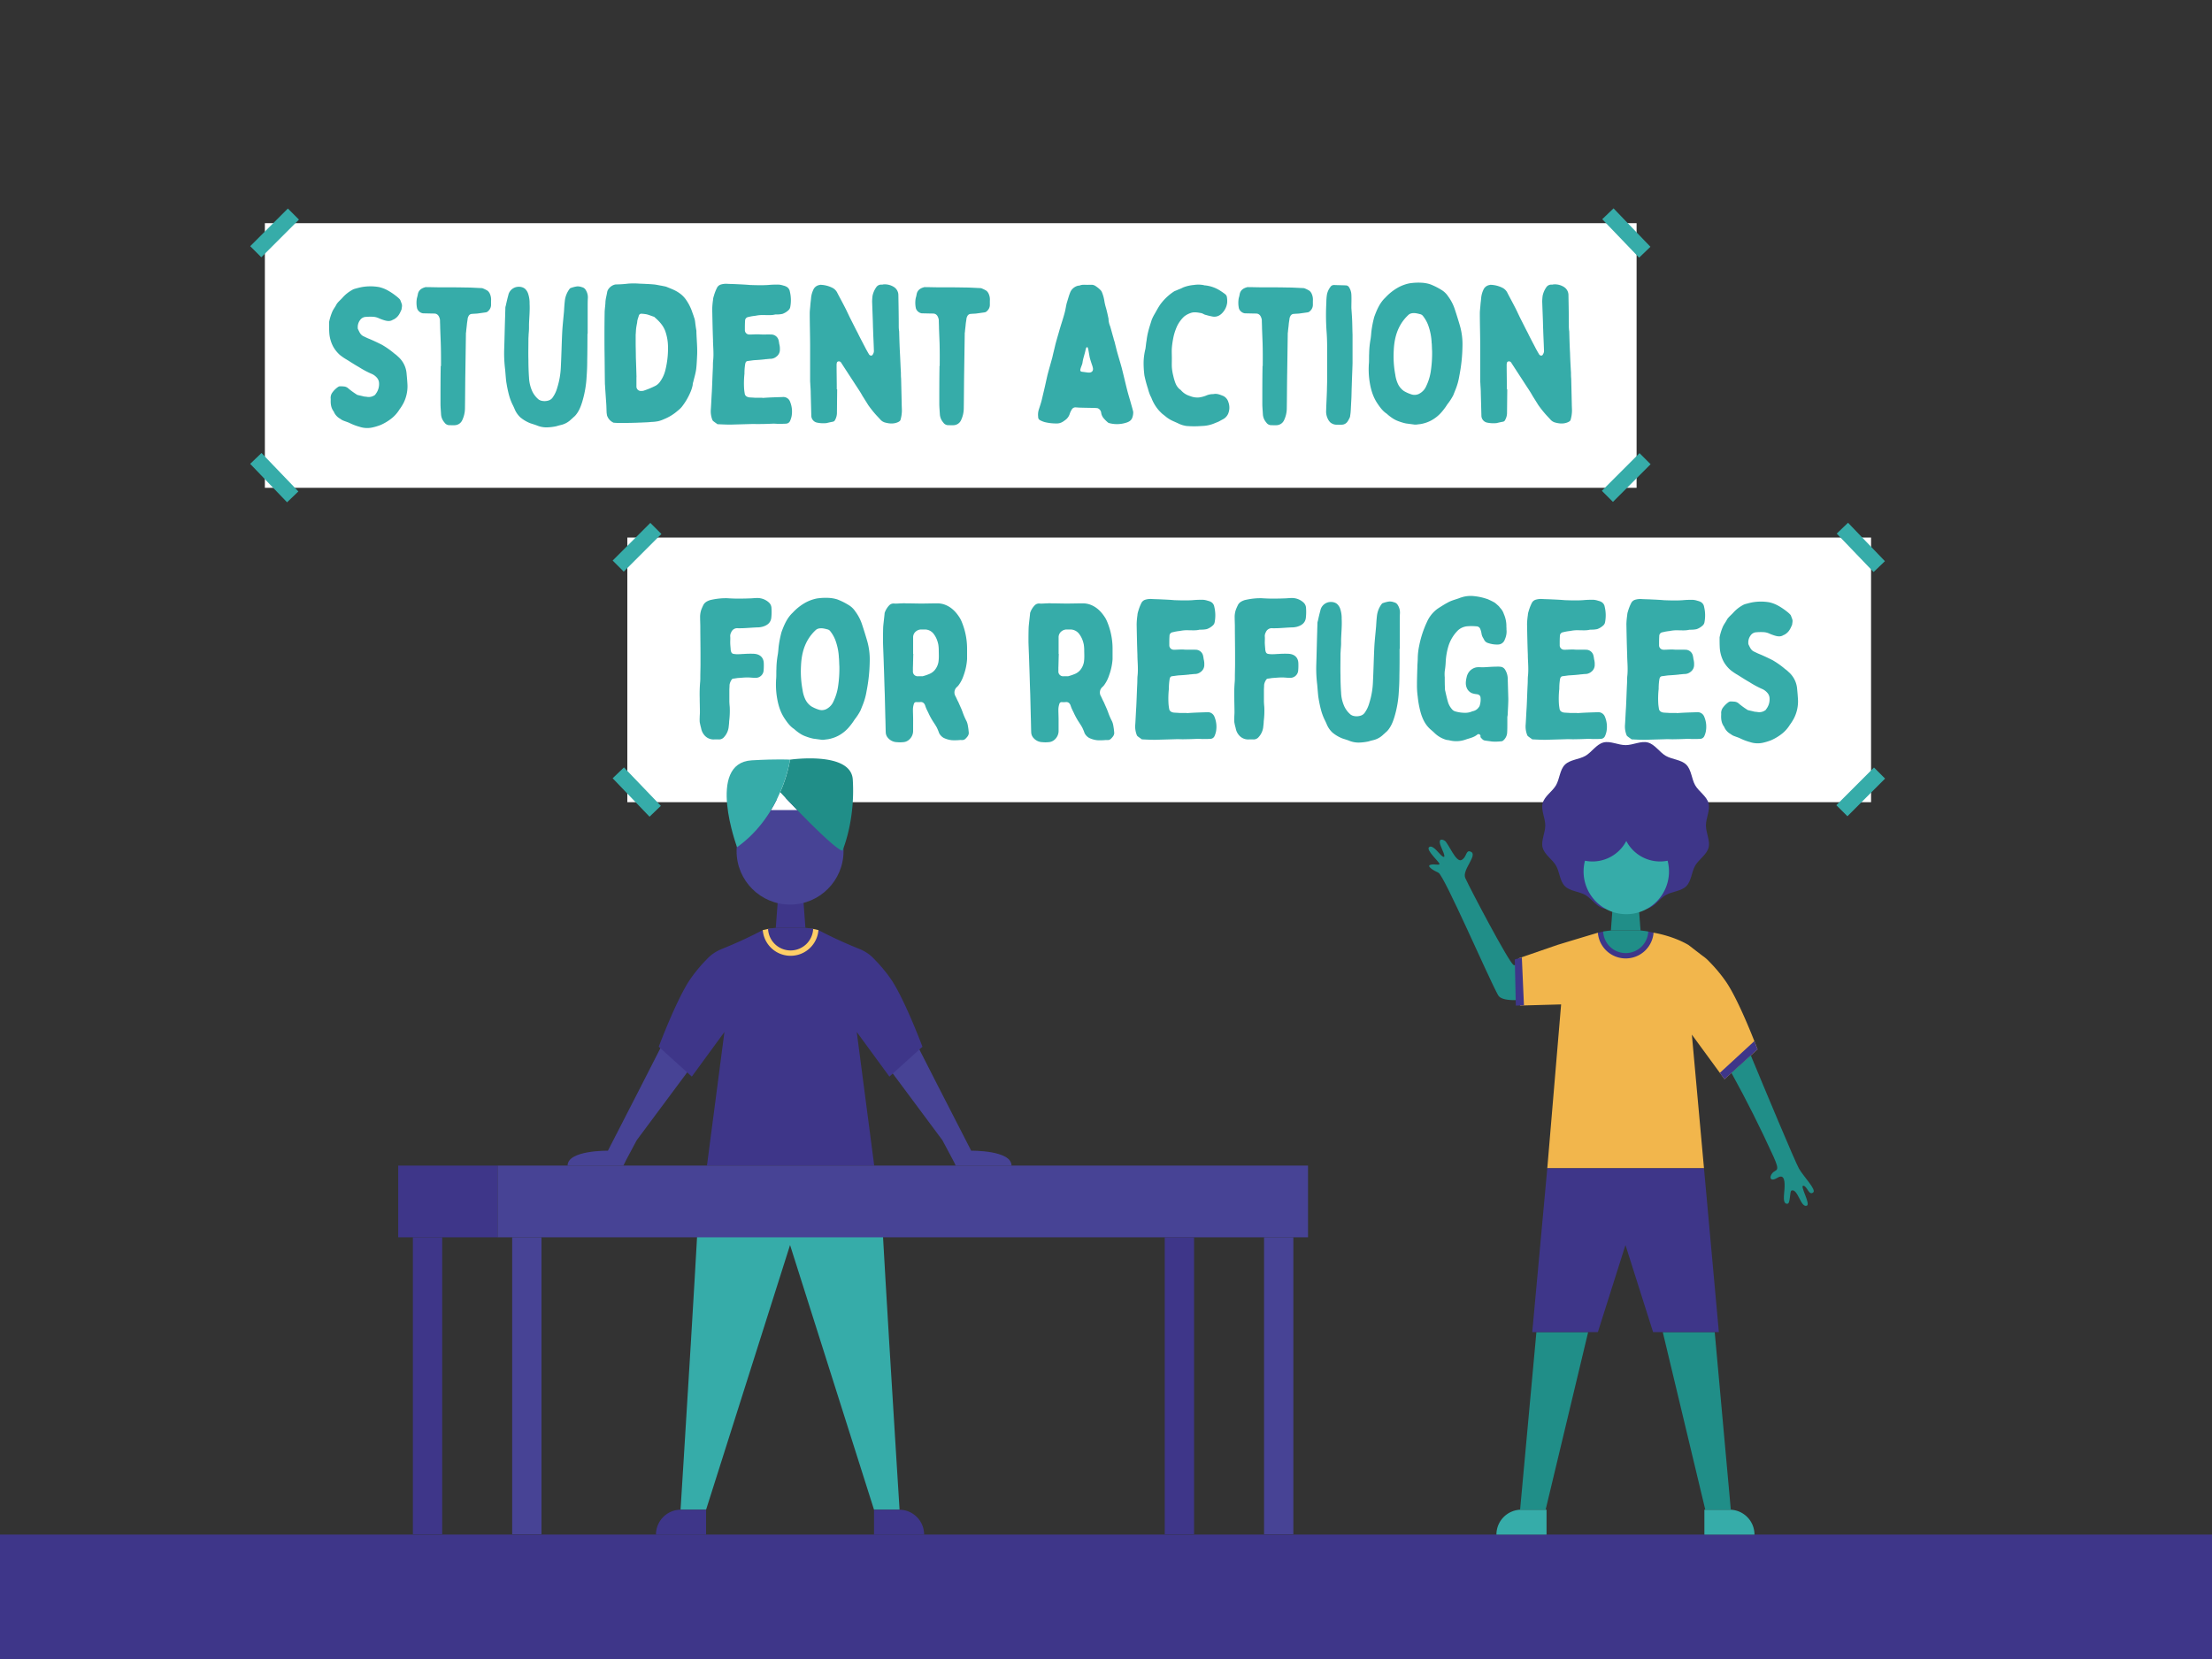 <svg xmlns="http://www.w3.org/2000/svg" viewBox="0 0 1600 1200"><rect x="0" y="0" width="1600" height="1200" fill="#333333" stroke="none"/><defs><style>.cls-1{fill:#3e3689;}.cls-2{fill:#fff;}.cls-3{fill:#36aca9;}.cls-4{fill:#474395;}.cls-5{fill:#fece67;}.cls-6{fill:#208e88;}.cls-7{fill:#f2b64c;}</style></defs><g id="Anime"><rect class="cls-1" y="1110" width="1600" height="90"/></g><g id="Blacksmithing"><rect class="cls-2" x="191.59" y="161.43" width="992.2" height="191.41"/><rect class="cls-3" x="179.34" y="162.81" width="38.53" height="11.34" transform="translate(-60.96 189.76) rotate(-45)"/><rect class="cls-3" x="1157.07" y="339.81" width="38.53" height="11.34" transform="translate(100.21 932.91) rotate(-45)"/><rect class="cls-3" x="1170.67" y="149.21" width="11.34" height="38.53" transform="translate(210.97 861.47) rotate(-43.82)"/><rect class="cls-3" x="192.73" y="326.21" width="11.34" height="38.53" transform="translate(-183.96 233.6) rotate(-43.82)"/><rect class="cls-2" x="453.77" y="388.83" width="899.62" height="191.41"/><rect class="cls-3" x="441.52" y="390.21" width="38.53" height="11.34" transform="translate(-144.97 441.74) rotate(-45)"/><rect class="cls-3" x="1326.68" y="567.21" width="38.53" height="11.34" transform="translate(-10.91 1119.43) rotate(-45)"/><rect class="cls-3" x="1340.28" y="376.61" width="11.34" height="38.53" transform="translate(100.75 1042.24) rotate(-43.82)"/><rect class="cls-3" x="454.92" y="553.61" width="11.34" height="38.53" transform="translate(-268.4 478.49) rotate(-43.82)"/><path class="cls-3" d="M239.2,288.46a6.45,6.45,0,0,1,1.41-4.8,16.71,16.71,0,0,1,4-3.82,6.92,6.92,0,0,1,1-.43,26.35,26.35,0,0,1,3.25.14,5.23,5.23,0,0,1,3.11,1.42,55.8,55.8,0,0,0,5.8,4.24,3.56,3.56,0,0,0,.71.43c1.56.42,3.11.7,4.67,1.13.7.14,1.55.14,2.26.28a7.55,7.55,0,0,0,5.66-1.27c.28-.14.42-.43.71-.85a11.65,11.65,0,0,0,2.4-7.78,6.29,6.29,0,0,0-1.7-4.1A10.31,10.31,0,0,0,269,270.5a65.54,65.54,0,0,1-9.34-4.95c-3-1.69-5.8-3.53-8.77-5.37a38.51,38.51,0,0,1-5-3.4A23.41,23.41,0,0,1,241,250.7a24.87,24.87,0,0,1-2.82-10c-.15-2.4-.15-4.81-.15-7.21V233a38.64,38.64,0,0,1,2.55-8.06c.85-1.7,2-3.11,2.83-4.81,1.13-1.84,3-3.25,4.52-5a25.88,25.88,0,0,1,6.51-5.23,8.88,8.88,0,0,1,2.69-1.13c1.55-.43,3.11-.85,4.66-1.13a35.84,35.84,0,0,1,12.31,0,24.16,24.16,0,0,1,6.08,2.26,46.36,46.36,0,0,1,6.37,4.24,19.76,19.76,0,0,1,2.54,2.26c.14.15.28.43.43.57.14.42.28.71.42,1.13,1,2.55,1,2.55.57,5.24a2.33,2.33,0,0,1-.43,1.27,17.78,17.78,0,0,1-1.41,2.83,9.93,9.93,0,0,1-4,3.67c-.14,0-.29.14-.43.14-2.12,1.42-4.38,1-6.64.29a32.72,32.72,0,0,1-3.4-1.28,11.92,11.92,0,0,0-4.38-1.13,39.65,39.65,0,0,0-5.8.14,5.36,5.36,0,0,0-3.68,2.41,8.44,8.44,0,0,0-1.56,5.52,1.67,1.67,0,0,0,.15.84c1,2,1.69,4,3.82,5.1,1.27.56,2.54,1.27,4,1.83,3.11,1.28,6.36,2.83,9.47,4.39a60,60,0,0,1,9.19,6.5,17.16,17.16,0,0,1,2.41,2,18.22,18.22,0,0,1,6.22,11.74c.28,3,.57,6.09.71,9.2A27.19,27.19,0,0,1,292,291.29a33.66,33.66,0,0,1-3,4.81,25.11,25.11,0,0,1-5.37,6.22,36,36,0,0,1-8.35,5.1,41.54,41.54,0,0,1-5.52,1.69,17.5,17.5,0,0,1-9.75-.42,38.6,38.6,0,0,1-6.79-2.55c-1.7-.85-3.4-1.27-5.09-2a5.79,5.79,0,0,1-1.28-.7c-.28-.14-.56-.43-.85-.57a10.73,10.73,0,0,1-4.38-4.67c0-.14-.14-.28-.14-.42-2-2.55-2.41-5.52-2.26-8.63Z"/><path class="cls-3" d="M318.82,248.3c-.14-3.68-.28-7.36-.42-10.89,0-2-.14-4-.14-5.94a7.43,7.43,0,0,0-1.13-3.11,3.59,3.59,0,0,0-2.83-1.56c-2.69,0-5.38-.14-8.21-.14a5.4,5.4,0,0,1-4.38-3.54,18.85,18.85,0,0,1-.14-7.49,24.61,24.61,0,0,0,.71-3c.56-2.69,2.54-4.11,5.09-4.81a2.1,2.1,0,0,1,1-.14c3.11,0,6.36.14,9.61.14,6.37,0,12.73,0,19.1.14,3.68,0,7.35.28,11,.42a3.7,3.7,0,0,1,1.7.43,19.84,19.84,0,0,1,3,1.55,6.41,6.41,0,0,1,1.41,1.84,10.17,10.17,0,0,1,1,5.38v2.54a6,6,0,0,1-2,4.81,3,3,0,0,1-1.7,1l-6.08.85c-1.27.14-2.68.14-4,.28a2.79,2.79,0,0,0-2.54,1.7,4.84,4.84,0,0,0-.57,1.55c-.14,1.42-.42,2.69-.56,4.11-.15,1.84-.43,3.67-.57,5.37a1.82,1.82,0,0,1-.14.85c-.14,9.62-.28,19.38-.43,29.13-.14,8.49-.14,17.12-.28,25.6a20.34,20.34,0,0,1-2,8.63,6.15,6.15,0,0,1-5.09,3.54c-1.42.14-2.83,0-4.38,0a4.32,4.32,0,0,1-3.4-2,9.82,9.82,0,0,1-2.4-5.52c-.15-2.69-.43-5.37-.43-8.2,0-8.49,0-17.12.14-25.74v-1.28H319C319,259.33,319,253.81,318.82,248.3Z"/><path class="cls-3" d="M424.76,260.46c0,4-.14,7.78-.43,11.74a76.68,76.68,0,0,1-3,17.82c-1.13,3.82-2.54,7.64-5.37,10.75-.57.56-1.27,1.13-1.84,1.7-.42.42-.85.7-1.13,1a15.43,15.43,0,0,1-6.79,3.82c-1.13.28-2.41.56-3.68,1a37.42,37.42,0,0,1-6.93.84A17.8,17.8,0,0,1,389,308c-1.69-.7-3.67-1.27-5.37-1.84a26,26,0,0,1-7.21-4.24,17.06,17.06,0,0,1-3.82-5.23c-.57-1.28-1.13-2.69-1.84-4a39.72,39.72,0,0,1-2.55-6.79,85.68,85.68,0,0,1-1.83-8.63c-.29-1.55-.43-3.25-.57-4.81l-.42-5.09a95.36,95.36,0,0,1-.71-14.28c.28-8.21.42-16.41.71-24.75,0-1.84.14-3.68.14-5.52a5.17,5.17,0,0,1,.28-1.56c.57-2.54,1.13-5.09,1.84-7.63a7.57,7.57,0,0,1,4.1-5.38c2.69-1.41,6.65-1,8.49,1.13a8.45,8.45,0,0,1,1.69,2.83,21.06,21.06,0,0,1,1.13,7.36c.29,5.09-.28,10.18-.42,15.27v2.41c0,1.55-.14,3.11-.28,4.66,0,1.13-.14,2.27-.14,3.4,0,5.09-.15,10.18,0,15.27,0,4.1.14,8.35.42,12.45a27,27,0,0,0,1.84,8.77,17.15,17.15,0,0,0,5.37,7.35c.43.14.85.43,1.28.57a9.58,9.58,0,0,0,5.94-.14,5.51,5.51,0,0,0,2.82-2.27,22,22,0,0,0,3.12-6.64,58.16,58.16,0,0,0,2.68-15.56c.43-8.49.57-16.83,1-25.32.29-4.95.85-9.76,1.28-14.71.14-2.4.28-4.81.56-7.21a17.49,17.49,0,0,1,3.54-9c.28-.29.56-.57.85-.57a22.34,22.34,0,0,1,4.38-1.13,8.62,8.62,0,0,1,3.68.57,4.15,4.15,0,0,1,2.69,2,10,10,0,0,1,1.55,5.65c-.14,2.27-.14,4.39-.14,6.65v19.38h-.14C424.9,247.73,424.9,254.1,424.76,260.46Z"/><path class="cls-3" d="M437.35,226.37c0-2.4.42-4.8.56-7.21,0-2.69.85-5.23,1.27-7.92.57-3,4.11-5.66,6.93-5.51a80.88,80.88,0,0,0,8.21-.57,51.64,51.64,0,0,1,8.06,0c3.53.14,7.07.28,10.47.57,1.69.14,3.39.56,5.09.84,1,.15,2,.43,3,.57.28.14.7.14,1,.28,3.11,1.28,6.36,2.41,9.19,4.39a19.16,19.16,0,0,1,5.52,5.65,32,32,0,0,1,2.68,4.81c.85,1.7,1.42,3.68,2.12,5.52.29.71.43,1.41.71,2.12s.43,1.56.57,2.26c.28,2.41.56,4.67,1,7.07V240c.14,5.38.7,10.61.56,16-.14,3.12-.28,6.37-.56,9.48-.29,3.68-1.42,7.21-2.27,10.75a7.12,7.12,0,0,0-.42,2.26,26.19,26.19,0,0,1-1.84,5.66,46,46,0,0,1-6.08,10.18,18.8,18.8,0,0,1-3,2.83,33.8,33.8,0,0,1-9.62,5.94,23.25,23.25,0,0,1-4.38,1.56,31.61,31.61,0,0,1-5.24.56c-2.4.29-4.8.29-7.21.43-1.41,0-2.83.14-4.38.14-3.68.14-7.36.14-11,.14a34.75,34.75,0,0,1-3.82-.14,1.7,1.7,0,0,1-1.13-.28,8.7,8.7,0,0,1-4.25-4.95c-.14-.57-.14-1.14-.28-1.7-.14-2.26-.14-4.39-.28-6.65-.29-4.1-.57-8.34-.85-12.44,0-.85-.14-1.7-.14-2.55-.14-8.2-.14-16.41-.29-24.75C437.2,243.77,437.2,235.14,437.35,226.37Zm23,46.4v6.93a3.22,3.22,0,0,0,3,3.11,10.16,10.16,0,0,0,2-.14,62.66,62.66,0,0,0,8.91-3.68,10.06,10.06,0,0,0,2.69-2.26,24.11,24.11,0,0,0,4.38-9.2,65.38,65.38,0,0,0,1.84-17.39,35.2,35.2,0,0,0-2-10.75c-1.56-4.11-4.38-7.07-7.64-9.9a1.15,1.15,0,0,0-.7-.43c-1.7-.56-3.4-1.27-5.1-1.7a30.33,30.33,0,0,0-3.53-.42,1.87,1.87,0,0,0-2.12,1.42c-.29,1-.71,2.12-1,3.25-.15.71-.15,1.41-.29,2.12-.28,1.41-.56,2.83-.7,4.24s-.15,2.83-.29,4.1V248c0,3.54.14,6.93.14,10.47C460.12,263.29,460.26,268,460.4,272.77Z"/><path class="cls-3" d="M566.05,287.19a5.14,5.14,0,0,1,5.38,3.25,18.84,18.84,0,0,1,1.13,10.75,16.74,16.74,0,0,1-1.13,3.4,3.36,3.36,0,0,1-2.69,1.84c-2,.14-3.82.14-5.8.14-1.13,0-2.26-.14-3.54-.14-3.11.14-6.36.28-9.47.28-2.27.14-4.39-.14-6.51,0l-15,.42c-3,0-5.94-.14-8.91-.28H519c-1.13-.85-2.26-1.56-3.25-2.4a2.48,2.48,0,0,1-.57-1,16.84,16.84,0,0,1-1-7.5c.29-4.24.43-8.34.71-12.45.28-5.51.43-11,.71-16.54.14-2.13,0-4.39.28-6.51.43-4.53,0-9-.14-13.44v-1.13c-.28-7.49-.42-14.85-.57-22.34a53.23,53.23,0,0,1,.57-6.51,9.82,9.82,0,0,1,.57-2.83,32.89,32.89,0,0,1,2.4-6.22,4.72,4.72,0,0,1,2.55-2.12,13.09,13.09,0,0,1,4.66-.57c2.41.14,4.81.14,7.22.28,3.11.15,6.22.29,9.33.57,4.39.14,8.77.28,13.15,0a69.77,69.77,0,0,1,7.64-.28,14.7,14.7,0,0,1,3.4.7,8.9,8.9,0,0,1,2,.71,4.81,4.81,0,0,1,2.68,3.68,26.48,26.48,0,0,1,.29,11,4,4,0,0,1-1.28,2.4,12.38,12.38,0,0,1-4.38,2.69,19.38,19.38,0,0,1-4.1.43h-1.13c-2.69.7-5.52.42-8.35.42a23.79,23.79,0,0,0-5.51.43c-.57.14-1.28.14-2,.28a31.19,31.19,0,0,0-3.54.7,2.67,2.67,0,0,0-2.4,2.83c-.15,1.84-.15,3.68-.15,5.52V239a3.19,3.19,0,0,0,2.27,2.83,4.35,4.35,0,0,0,1.41.14c1.56,0,3.25-.14,4.81-.14h1.7c3,.28,5.94,0,8.77.14a5.49,5.49,0,0,1,5.51,4.53c.28,1,.28,2,.57,3a12.77,12.77,0,0,1,.28,3.25,6.12,6.12,0,0,1-2.55,5.23,6.74,6.74,0,0,1-4.24,1.56c-1.27,0-2.54.28-3.82.28a1.8,1.8,0,0,1-.85.14c-2.4.29-4.8.43-7.07.57-1.55.14-3.11.42-4.52.57s-1.7.84-2,2a40.76,40.76,0,0,0-.57,7.21,65.39,65.39,0,0,0-.28,10.47,30.33,30.33,0,0,0,.42,3.53c.14,2,1.56,2.83,3.25,3.11,1.42.14,2.83.14,4.25.29h5.37v.14C556.29,287.47,561.24,287.33,566.05,287.19Z"/><path class="cls-3" d="M605.37,298.93a10.59,10.59,0,0,1-1.41,4.95,2,2,0,0,1-1.42,1.13c-1.41.28-3,.57-4.52,1a21.82,21.82,0,0,1-6.79-.28,5.17,5.17,0,0,1-4.39-5.09c-.14-5.38-.28-10.61-.42-16,0-2.13-.14-4.11-.29-6.23,0-1-.14-2-.14-2.83V251.41c0-8.2-.28-16.55-.28-24.75,0-2,.28-3.82.42-5.8s.43-3.82.57-5.66a17.54,17.54,0,0,1,1.56-5.51,5.78,5.78,0,0,1,4.52-3.54,2.14,2.14,0,0,1,1-.14,20.81,20.81,0,0,1,8.21,2.12,8,8,0,0,1,3.81,4c1.7,3.25,3.4,6.36,5,9.48,1.42,2.68,2.69,5.51,4,8.2l3,5.94c.85,1.7,1.7,3.39,2.55,4.95,1.7,3.54,3.54,6.93,5.37,10.47.85,1.69,1.84,3.39,2.83,5.09a2.11,2.11,0,0,0,1,.85,1.36,1.36,0,0,0,1.84-.85,4.43,4.43,0,0,0,.71-3c-.14-4.95-.43-9.9-.57-14.85-.14-2.83-.14-5.66-.28-8.63-.14-3.82-.28-7.64-.42-11.6a40.33,40.33,0,0,1,.28-4.1,16.24,16.24,0,0,1,2.55-6.08,4.33,4.33,0,0,1,4.1-2.12,2.14,2.14,0,0,0,1-.14,12.26,12.26,0,0,1,8.06,2,7,7,0,0,1,3,5.94c.14,7.63.28,15.27.28,22.91a23.34,23.34,0,0,0,.28,3.11c.15,5.23.29,10.47.57,15.56s.42,9.76.71,14.56a40.32,40.32,0,0,0,.14,4.11c.14,5.94.28,12,.42,18,0,1.84.14,3.53.14,5.23a24.83,24.83,0,0,1-1,6.51c-.28.85-.84,1.13-1.55,1.55-3.25,1.56-6.65,1.28-10,.29a7,7,0,0,1-3-2c-1.14-1.28-2.27-2.41-3.4-3.68a79.53,79.53,0,0,1-5.37-6.79l-4.25-6.79c-1.69-3.11-3.81-6.08-5.79-9.19-3.12-4.81-6.37-9.76-9.48-14.57a2,2,0,0,0-1.84-1.13c-.85.14-1.27.42-1.41,1.27a5.89,5.89,0,0,0-.14,1.56c0,5.8.14,11.6.14,17.39h.28Z"/><path class="cls-3" d="M679.62,248.3c-.14-3.68-.28-7.36-.42-10.89,0-2-.14-4-.14-5.94a7.43,7.43,0,0,0-1.13-3.11,3.59,3.59,0,0,0-2.83-1.56c-2.69,0-5.38-.14-8.21-.14a5.37,5.37,0,0,1-4.38-3.54,18.85,18.85,0,0,1-.14-7.49,22.8,22.8,0,0,0,.7-3c.57-2.69,2.55-4.11,5.1-4.81a2.1,2.1,0,0,1,1-.14c3.11,0,6.36.14,9.61.14,6.37,0,12.73,0,19.1.14,3.67,0,7.35.28,11,.42a3.7,3.7,0,0,1,1.7.43,19.84,19.84,0,0,1,3,1.55,6.41,6.41,0,0,1,1.41,1.84,10.17,10.17,0,0,1,1,5.38v2.54a6,6,0,0,1-2,4.81,3,3,0,0,1-1.7,1l-6.08.85c-1.27.14-2.68.14-4,.28a2.79,2.79,0,0,0-2.54,1.7,4.84,4.84,0,0,0-.57,1.55c-.14,1.42-.42,2.69-.57,4.11-.14,1.84-.42,3.67-.56,5.37a1.82,1.82,0,0,1-.14.85c-.14,9.62-.29,19.38-.43,29.13-.14,8.49-.14,17.12-.28,25.6a20.34,20.34,0,0,1-2,8.63,6.15,6.15,0,0,1-5.09,3.54c-1.42.14-2.83,0-4.39,0a4.32,4.32,0,0,1-3.39-2,9.82,9.82,0,0,1-2.4-5.52c-.15-2.69-.43-5.37-.43-8.2,0-8.49,0-17.12.14-25.74v-1.28h.14C679.76,259.33,679.76,253.81,679.62,248.3Z"/><path class="cls-3" d="M789.09,206a5.17,5.17,0,0,1,3.68,1.13,18.12,18.12,0,0,1,3.54,3,5,5,0,0,1,.7,1.13,27.16,27.16,0,0,1,1.84,6.65,40.4,40.4,0,0,0,1.27,5.23c.57,2.26,1.14,4.53,1.56,6.79a1.07,1.07,0,0,1,.14.57A14.35,14.35,0,0,0,803,236c.85,2.83,1.56,5.66,2.41,8.49a15.52,15.52,0,0,0,.7,2.4q.86,3.41,1.7,6.79c1.13,4.1,2.41,8.2,3.54,12.31,1.41,5.51,2.69,11.17,4.1,16.69.85,3.25,1.84,6.36,2.69,9.47.56,2,1.13,3.82,1.55,5.8a11.24,11.24,0,0,1-.7,4.24c-.85,2.27-2.83,3.11-4.81,3.68a21.77,21.77,0,0,1-12,.14.69.69,0,0,0-.42-.14,22.93,22.93,0,0,1-3.25-3.11,7.88,7.88,0,0,1-2-4.24,4.09,4.09,0,0,0-2.55-3.26c-.42,0-.85-.14-1.27-.14-4-.14-7.92-.14-11.88-.28-.71,0-1.56-.14-2.41-.14a3,3,0,0,0-3,1.27,16.1,16.1,0,0,0-1.55,3.11,8.82,8.82,0,0,1-3.82,5.09,11.13,11.13,0,0,1-1.7,1.13,8,8,0,0,1-4.1,1,34.53,34.53,0,0,1-8.63-1,16.82,16.82,0,0,1-3.39-1.41,2.49,2.49,0,0,1-1.27-2.4,12.15,12.15,0,0,1,.56-5.52c.71-2.26,1.56-4.67,2.12-7.07s1.13-4.81,1.7-7.21c.85-3.54,1.56-7.08,2.4-10.61,1.14-4.39,2.41-8.63,3.54-12.87.57-2.69,1.27-5.24,1.84-7.78s1.41-5.23,2.12-7.78c.57-1.84,1-3.54,1.56-5.37,1.13-3.82,2.4-7.5,3.39-11.32.57-2.12.85-4.38,1.41-6.65.85-2.68,1.56-5.51,2.69-8.2a8.2,8.2,0,0,1,5.94-4.53h.57c1.84-.84,3.68-.56,5.66-.56Zm-1.41,63.5c2.12,0,3.25-1.27,2.83-3.39a15.69,15.69,0,0,0-.71-2.41c-.57-1.69-1.13-3.39-1.56-5.09-.42-2.12-.7-4.1-1.13-6.22-.14-.28-.14-.57-.28-.85-.28-.57-.71-.57-1.13,0-.14.28-.28.85-.43,1.27-.56,3.11-1.83,6.23-2.26,9.48a6.58,6.58,0,0,1-.42,1.56c-.29.84-.71,1.83-1,2.82-.43,1.42-.14,2.13,1.27,2.27s3,.42,4.38.56Z"/><path class="cls-3" d="M847.65,265.83a36.38,36.38,0,0,0,1,5.95,36.88,36.88,0,0,0,1.7,5.65,10.9,10.9,0,0,0,3.11,4.25,2.15,2.15,0,0,1,.85.7,13.74,13.74,0,0,0,6.5,4.1,13.91,13.91,0,0,0,6.51,1,21.78,21.78,0,0,0,5.94-1.69,14.14,14.14,0,0,1,3.39-.71,7,7,0,0,0,1.7-.14c2.4-.28,4.52.71,6.65,1.55a7.29,7.29,0,0,1,3.53,4.39,11.43,11.43,0,0,1-.28,8.63,8.57,8.57,0,0,1-3,3.39c-1,.57-2.12,1.13-3.11,1.7s-2.26,1-3.25,1.41a25,25,0,0,1-9.62,2.12,70,70,0,0,1-11,0,20,20,0,0,1-5.66-1.69c-1.42-.71-2.83-1.28-4.39-2a22.57,22.57,0,0,1-5-3.12c-1-.84-2-1.55-2.82-2.26-.57-.56-1.14-1.13-1.7-1.7a29.37,29.37,0,0,1-5.66-9.05,14.9,14.9,0,0,0-1-2.12,36.19,36.19,0,0,1-1.7-5.09,84.73,84.73,0,0,1-2.54-9.48,66.1,66.1,0,0,1-.57-10.6,45.88,45.88,0,0,1,1.27-8.63c.15-.57.15-1.27.29-2,.14-1.27.28-2.69.56-4.1a46,46,0,0,1,1.13-6.23c.71-3,1.7-5.8,2.55-8.62a30,30,0,0,1,1.84-3.82c1.84-3.11,3.39-6.37,5.8-9.2a38.15,38.15,0,0,1,8.77-7.77c.42-.15,1-.43,1.41-.57.71-.28,1.27-.57,2-.85s1.84-.71,2.83-1.27a28.07,28.07,0,0,1,7.92-1.84,20.8,20.8,0,0,1,7.21.14.88.88,0,0,0,.57.14,24.83,24.83,0,0,1,10.47,3.4,48,48,0,0,1,4.38,3,3.36,3.36,0,0,1,1.27,2.4,16.86,16.86,0,0,1,.14,3.82,13,13,0,0,1-3.25,7.07c-2.26,2.55-4.95,3.54-8.2,2.69-1.56-.28-3-.71-4.53-1.13-.56-.14-1.13-.57-1.84-.85-.28,0-.42-.28-.7-.28-2.69-.43-5.38-1.14-8.21,0a15.53,15.53,0,0,0-4.52,2.54,24.18,24.18,0,0,0-4.81,6.51,39.93,39.93,0,0,0-2.55,7.21,64.14,64.14,0,0,0-1.41,9.05c-.14,2.41,0,4.81,0,7.22C847.65,261.31,847.51,263.57,847.65,265.83Z"/><path class="cls-3" d="M913.27,248.3c-.14-3.68-.28-7.36-.42-10.89,0-2-.14-4-.14-5.94a7.43,7.43,0,0,0-1.13-3.11,3.59,3.59,0,0,0-2.83-1.56c-2.69,0-5.38-.14-8.2-.14a5.4,5.4,0,0,1-4.39-3.54,19.22,19.22,0,0,1-.14-7.49,22.85,22.85,0,0,0,.71-3c.56-2.69,2.54-4.11,5.09-4.81a2.1,2.1,0,0,1,1-.14c3.11,0,6.36.14,9.62.14,6.36,0,12.73,0,19.09.14,3.68,0,7.35.28,11,.42a3.7,3.7,0,0,1,1.7.43,19.84,19.84,0,0,1,3,1.55,6.41,6.41,0,0,1,1.41,1.84,10.17,10.17,0,0,1,1,5.38v2.54a6,6,0,0,1-2,4.81,3,3,0,0,1-1.69,1l-6.09.85c-1.27.14-2.68.14-4,.28a2.79,2.79,0,0,0-2.54,1.7,4.84,4.84,0,0,0-.57,1.55c-.14,1.42-.42,2.69-.56,4.11-.14,1.84-.43,3.67-.57,5.37a1.82,1.82,0,0,1-.14.85c-.14,9.62-.28,19.38-.42,29.13-.15,8.49-.15,17.12-.29,25.6a20.19,20.19,0,0,1-2,8.63,6.15,6.15,0,0,1-5.09,3.54c-1.41.14-2.83,0-4.38,0a4.32,4.32,0,0,1-3.4-2,9.82,9.82,0,0,1-2.4-5.52c-.14-2.69-.43-5.37-.43-8.2,0-8.49,0-17.12.14-25.74v-1.28h.15C913.42,259.33,913.42,253.81,913.27,248.3Z"/><path class="cls-3" d="M978.05,231.75c.14,3.53.14,6.93.28,10.32v20.65c-.14,5.38-.42,10.75-.56,16.27-.14,3-.14,6.08-.28,9.19-.15,2.83-.29,5.52-.43,8.35a38.28,38.28,0,0,1-.42,4,4.77,4.77,0,0,1-.71,2.26,14.26,14.26,0,0,1-1.13,2,5.19,5.19,0,0,1-4.67,2.4,16.11,16.11,0,0,1-2.69,0,7.14,7.14,0,0,1-5.23-1.69,9.17,9.17,0,0,1-1.84-2.69,12.08,12.08,0,0,1-1.13-5.94c.14-4.95.42-9.76.57-14.57,0-2.4.14-4.81.14-7.07V250.84c0-3.82-.14-7.63-.43-11.45a167.28,167.28,0,0,1-.14-20.51,39,39,0,0,1,.43-5.8,13.06,13.06,0,0,1,2.4-5.37,3.11,3.11,0,0,1,2.83-1.56c2.83.14,5.66.14,8.49.28a2.77,2.77,0,0,1,2.4,1.56,10.71,10.71,0,0,1,1.56,5.37c.14,2.83,0,5.52,0,9.48C977.63,225,977.91,228.36,978.05,231.75Z"/><path class="cls-3" d="M1055.56,271.92a45.9,45.9,0,0,1-2.69,9.76c-.57,1.41-1.13,2.82-1.7,4.24a39.87,39.87,0,0,1-4.24,6.5,45.46,45.46,0,0,1-3.82,5.24,26.64,26.64,0,0,1-8.2,6.64,25.48,25.48,0,0,1-7.22,2.41l-3.39.42h-1l-6.37-.85a36.09,36.09,0,0,1-5.23-1.55,19.5,19.5,0,0,1-4.52-2.26,31.52,31.52,0,0,1-3.68-2.83,3.14,3.14,0,0,0-.71-.57c-2.69-1.84-4.52-4.38-6.36-7.07-3.54-5.23-5.1-11-5.94-17.26a59.07,59.07,0,0,1-.29-12.3c.14-2.12,0-4.38.14-6.51a64.58,64.58,0,0,1,1-10.46c.29-1.7.43-3.54.57-5.23a76.7,76.7,0,0,1,2.12-11c1.84-5.09,4-10.18,8.06-14a37.64,37.64,0,0,1,9.06-7.21,28.64,28.64,0,0,1,8.48-3.11,42.42,42.42,0,0,1,8.49-.43,25.33,25.33,0,0,1,6.36,1.13,49.19,49.19,0,0,1,8.21,4.11,15,15,0,0,1,4.8,4.66,32.21,32.21,0,0,1,4.81,9.34c1.28,3.82,2.41,7.49,3.54,11.31a48.68,48.68,0,0,1,2,15.42A118.1,118.1,0,0,1,1055.56,271.92Zm-20-23.62a42.7,42.7,0,0,0-2.54-13.16,24.75,24.75,0,0,0-3.68-6.5,3.49,3.49,0,0,0-2.26-1.42,26.69,26.69,0,0,0-3.26-.7c-2-.15-3.81,0-5.23,1.41a31,31,0,0,0-5.94,7.64c-3.11,5.66-4.24,11.74-4.52,18a72.48,72.48,0,0,0,1.13,17.54,23.27,23.27,0,0,0,2,6.79,13.07,13.07,0,0,0,4.24,4.95,26,26,0,0,0,5.37,2.4,7.26,7.26,0,0,0,6.37-.85,11,11,0,0,0,4.38-5.09,37.59,37.59,0,0,0,3.26-10.46,88.3,88.3,0,0,0,1-14.86C1035.75,252.12,1035.75,250.28,1035.61,248.3Z"/><path class="cls-3" d="M1090.07,298.93a10.49,10.49,0,0,1-1.42,4.95,1.93,1.93,0,0,1-1.41,1.13c-1.42.28-3,.57-4.53,1a21.85,21.85,0,0,1-6.79-.28,5.17,5.17,0,0,1-4.38-5.09c-.14-5.38-.28-10.61-.43-16,0-2.13-.14-4.11-.28-6.23,0-1-.14-2-.14-2.83V251.41c0-8.2-.28-16.55-.28-24.75,0-2,.28-3.82.42-5.8s.43-3.82.57-5.66a17.79,17.79,0,0,1,1.55-5.51,5.79,5.79,0,0,1,4.53-3.54,2.1,2.1,0,0,1,1-.14,20.72,20.72,0,0,1,8.2,2.12,8,8,0,0,1,3.82,4c1.7,3.25,3.39,6.36,5,9.48,1.42,2.68,2.69,5.51,4,8.2l3,5.94c.85,1.7,1.7,3.39,2.55,4.95,1.69,3.54,3.53,6.93,5.37,10.47.85,1.69,1.84,3.39,2.83,5.09a2.06,2.06,0,0,0,1,.85,1.36,1.36,0,0,0,1.84-.85,4.49,4.49,0,0,0,.71-3c-.15-4.95-.43-9.9-.57-14.85-.14-2.83-.14-5.66-.28-8.63-.14-3.82-.29-7.64-.43-11.6a37.66,37.66,0,0,1,.29-4.1,16.39,16.39,0,0,1,2.54-6.08,4.33,4.33,0,0,1,4.1-2.12,2.1,2.1,0,0,0,1-.14,12.24,12.24,0,0,1,8.06,2,7,7,0,0,1,3,5.94c.15,7.63.29,15.27.29,22.91a23.34,23.34,0,0,0,.28,3.11c.14,5.23.28,10.47.57,15.56.14,5,.42,9.76.7,14.56a37.64,37.64,0,0,0,.15,4.11c.14,5.94.28,12,.42,18,0,1.84.14,3.53.14,5.23a24.83,24.83,0,0,1-1,6.51c-.28.85-.85,1.13-1.56,1.55-3.25,1.56-6.64,1.28-10,.29a7,7,0,0,1-3-2c-1.13-1.28-2.26-2.41-3.39-3.68a81.7,81.7,0,0,1-5.38-6.79c-1.41-2.26-2.82-4.53-4.24-6.79-1.7-3.11-3.82-6.08-5.8-9.19-3.11-4.81-6.36-9.76-9.47-14.57a2,2,0,0,0-1.84-1.13c-.85.14-1.28.42-1.42,1.27a5.89,5.89,0,0,0-.14,1.56c0,5.8.14,11.6.14,17.39h.29Z"/><path class="cls-3" d="M528.52,469.63a2.41,2.41,0,0,0,.14,1c.28,1.56.85,2.27,2.41,2.41a16.42,16.42,0,0,0,3.67.14c1,0,2-.14,3-.14a67.18,67.18,0,0,1,7.64-.14c4.24.28,6.79,2.54,7.07,6.5a42.09,42.09,0,0,1-.14,5.94,5.71,5.71,0,0,1-5.94,4.95c-2,0-3.82-.28-5.66-.28-2.4,0-4.81.28-7.21.42-1,.15-1.84.29-2.83.43a1.54,1.54,0,0,0-1.41.71,9,9,0,0,0-1.56,3.81c0,1.28-.14,2.55-.14,3.82v7.64c0,1.56.14,3.11.28,4.67a60.87,60.87,0,0,1-.42,10.18,27.67,27.67,0,0,1-.28,3.39,13.05,13.05,0,0,1-3.4,8.07,4.67,4.67,0,0,1-4,1.69h-3a8.62,8.62,0,0,1-7.5-3.39,10.61,10.61,0,0,1-2.12-4.81,42.65,42.65,0,0,1-1-4.38,27.55,27.55,0,0,1,0-3.4c0-1.27.14-2.4.14-3.68,0-3.39-.14-6.64-.14-10a103.64,103.64,0,0,1,.29-11.6,34.66,34.66,0,0,0,.14-3.81c0-3.11.14-6.23.14-9.48V474c0-6.79-.14-13.72-.14-20.51,0-2.26-.14-4.39-.14-6.65a16.19,16.19,0,0,1,.84-5.8c.43-1.13,1-2.4,1.56-3.53,1-1.84,2.69-2.69,4.67-3.4a49,49,0,0,1,7.92-1.27c1.41-.14,2.83-.14,4.38-.14,2.41.14,4.81.28,7.22.28,3,0,5.94,0,8.91-.14,2,0,3.81-.28,5.8-.28a12.3,12.3,0,0,1,8.62,3.39,5.68,5.68,0,0,1,1.7,4,38.22,38.22,0,0,1-.14,6.93c-.43,3.54-2.83,5.38-6.08,6.37a14.79,14.79,0,0,1-4.25.56c-3.39.14-6.64.43-9.9.57-1.41,0-3,.14-4.38,0a4.67,4.67,0,0,0-4.39,3,5.49,5.49,0,0,0-.7,3c.14,1.41,0,2.69,0,4.24S528.38,467.94,528.52,469.63Z"/><path class="cls-3" d="M626.82,499.9a45.74,45.74,0,0,1-2.69,9.76c-.57,1.41-1.13,2.83-1.7,4.24a39.53,39.53,0,0,1-4.24,6.51,45.35,45.35,0,0,1-3.82,5.23,26.56,26.56,0,0,1-8.2,6.65,25.46,25.46,0,0,1-7.22,2.4l-3.39.43h-1l-6.37-.85a37.45,37.45,0,0,1-5.23-1.56,19.12,19.12,0,0,1-4.52-2.26,31.52,31.52,0,0,1-3.68-2.83,3.13,3.13,0,0,0-.71-.56c-2.69-1.84-4.52-4.39-6.36-7.08-3.54-5.23-5.09-11-5.94-17.25a59.15,59.15,0,0,1-.29-12.31c.14-2.12,0-4.38.14-6.5a63.6,63.6,0,0,1,1-10.47c.28-1.7.42-3.53.56-5.23a76.31,76.31,0,0,1,2.12-11c1.84-5.09,4-10.19,8.06-14a37.67,37.67,0,0,1,9.06-7.22,29.21,29.21,0,0,1,8.48-3.11,42.41,42.41,0,0,1,8.49-.42,24.89,24.89,0,0,1,6.36,1.13,49.14,49.14,0,0,1,8.21,4.1,15.08,15.08,0,0,1,4.8,4.67,32.15,32.15,0,0,1,4.81,9.33c1.28,3.82,2.41,7.5,3.54,11.32a48.61,48.61,0,0,1,2,15.41A118,118,0,0,1,626.82,499.9Zm-20-23.62a42.35,42.35,0,0,0-2.54-13.15,24.64,24.64,0,0,0-3.68-6.51,3.46,3.46,0,0,0-2.26-1.41,25,25,0,0,0-3.26-.71c-2-.14-3.81,0-5.23,1.41a31.19,31.19,0,0,0-5.94,7.64c-3.11,5.66-4.24,11.74-4.52,18a72.48,72.48,0,0,0,1.13,17.54,23.27,23.27,0,0,0,2,6.79,13,13,0,0,0,4.24,5,26,26,0,0,0,5.37,2.4,7.25,7.25,0,0,0,6.37-.84,11.05,11.05,0,0,0,4.38-5.1,37.49,37.49,0,0,0,3.26-10.46,88.25,88.25,0,0,0,1-14.85C607,480.1,607,478.26,606.87,476.28Z"/><path class="cls-3" d="M660.48,528.75a8.33,8.33,0,0,1-2.69,6.08,7,7,0,0,1-4.67,2,20,20,0,0,1-4.24,0,8.78,8.78,0,0,1-6.5-3,6.24,6.24,0,0,1-1.7-4.1c-.14-3.53-.14-7.07-.29-10.61-.14-5.65-.28-11.45-.42-17.11-.28-7.21-.42-14.28-.71-21.5-.14-5.37-.42-10.75-.56-16.12,0-3.68,0-7.35.14-11,.28-3.26.71-6.37,1-9.48v-.42a14.58,14.58,0,0,1,3.39-5.66,4.29,4.29,0,0,1,3.54-1.27c2,.14,3.82-.14,5.66-.14a17.8,17.8,0,0,1,2.83,0c3.81,0,7.49.14,11.17.14,4,0,7.92-.14,11.74-.14a16.06,16.06,0,0,1,4.52.7c5.24,1.7,8.77,5.38,11.6,9.9a22.82,22.82,0,0,1,1.56,3.26,50.85,50.85,0,0,1,3.67,18.95v7.49A42.35,42.35,0,0,1,697,488.58a24.73,24.73,0,0,1-3.54,6.94,9.14,9.14,0,0,1-1.13,1.27,5.27,5.27,0,0,0-1.13,6.93c.71,1.41,1.27,2.83,2,4.1.85,2,1.7,3.82,2.55,5.8a1.12,1.12,0,0,0,.28.71,48.19,48.19,0,0,0,3.11,7.35,12.65,12.65,0,0,1,1,3.54c.28,1.41.42,2.83.57,4.38.28,2-1,3.4-2.27,4.67s-2.4,1-3.67,1c-.71,0-1.56.14-2.27.14a37.36,37.36,0,0,1-4,0,17.78,17.78,0,0,1-5.94-1.7,8.44,8.44,0,0,1-3.25-3.39,35.19,35.19,0,0,0-1.7-4.1c-.85-1.56-1.84-3-2.83-4.53a49.36,49.36,0,0,1-3.53-6.65,11.61,11.61,0,0,1-.71-1.41,20.64,20.64,0,0,1-1.27-3.11c-.57-1.84-1.84-3-3.82-2.69a17.26,17.26,0,0,1-2.69,0,1.67,1.67,0,0,0-1.7,1.27,13.31,13.31,0,0,0-.7,4.1c0,2.55.14,5.1.14,7.64Zm.14-55.72c-.14,3.25-.14,6.5-.28,9.9v2.54a3.41,3.41,0,0,0,3.67,3.68h2.83a2.41,2.41,0,0,0,1-.14,32.5,32.5,0,0,0,4.81-1.7,10.09,10.09,0,0,0,3.4-2.54,12.62,12.62,0,0,0,2.68-5.52c.57-3.11.29-6.36.29-9.48a27.69,27.69,0,0,0-.29-3.39,21,21,0,0,0-1.27-4.24,17,17,0,0,0-2.26-3.82,8,8,0,0,0-6.37-3h-2.68a6.14,6.14,0,0,0-3.82,1.55,5.33,5.33,0,0,0-1.84,4.11v12Z"/><path class="cls-3" d="M765.71,528.75a8.37,8.37,0,0,1-2.69,6.08,7,7,0,0,1-4.67,2,20,20,0,0,1-4.24,0,8.8,8.8,0,0,1-6.51-3,6.29,6.29,0,0,1-1.7-4.1c-.14-3.53-.14-7.07-.28-10.61-.14-5.65-.28-11.45-.42-17.11-.29-7.21-.43-14.28-.71-21.5-.14-5.37-.42-10.75-.57-16.12,0-3.68,0-7.35.15-11,.28-3.26.7-6.37,1-9.48v-.42a14.34,14.34,0,0,1,3.39-5.66,4.28,4.28,0,0,1,3.54-1.27c2,.14,3.81-.14,5.65-.14a17.8,17.8,0,0,1,2.83,0c3.82,0,7.5.14,11.18.14,4,0,7.92-.14,11.73-.14a16.07,16.07,0,0,1,4.53.7c5.23,1.7,8.77,5.38,11.6,9.9a22.79,22.79,0,0,1,1.55,3.26,50.66,50.66,0,0,1,3.68,18.95v7.49a42,42,0,0,1-2.55,11.88,24.7,24.7,0,0,1-3.53,6.94,9.83,9.83,0,0,1-1.13,1.27,5.26,5.26,0,0,0-1.13,6.93c.7,1.41,1.27,2.83,2,4.1.85,2,1.69,3.82,2.54,5.8a1.07,1.07,0,0,0,.29.71,46.26,46.26,0,0,0,3.11,7.35,13.36,13.36,0,0,1,1,3.54,41.51,41.51,0,0,1,.56,4.38c.29,2-1,3.4-2.26,4.67s-2.4,1-3.68,1c-.7,0-1.55.14-2.26.14a37.36,37.36,0,0,1-4,0,17.78,17.78,0,0,1-5.94-1.7,8.37,8.37,0,0,1-3.25-3.39,35.19,35.19,0,0,0-1.7-4.1c-.85-1.56-1.84-3-2.83-4.53a49.4,49.4,0,0,1-3.54-6.65,13,13,0,0,1-.7-1.41,20.66,20.66,0,0,1-1.28-3.11c-.56-1.84-1.83-3-3.81-2.69a17.26,17.26,0,0,1-2.69,0,1.66,1.66,0,0,0-1.7,1.27,13.32,13.32,0,0,0-.71,4.1c0,2.55.15,5.1.15,7.64Zm.14-55.72c-.14,3.25-.14,6.5-.29,9.9v2.54a3.42,3.42,0,0,0,3.68,3.68h2.83a2.43,2.43,0,0,0,1-.14,32.9,32.9,0,0,0,4.81-1.7,10.15,10.15,0,0,0,3.39-2.54,12.53,12.53,0,0,0,2.69-5.52c.57-3.11.28-6.36.28-9.48a27.67,27.67,0,0,0-.28-3.39,21,21,0,0,0-1.27-4.24,17,17,0,0,0-2.27-3.82,8,8,0,0,0-6.36-3h-2.69a6.17,6.17,0,0,0-3.82,1.55,5.35,5.35,0,0,0-1.83,4.11v12Z"/><path class="cls-3" d="M873.05,515.17a5.13,5.13,0,0,1,5.38,3.26,18.73,18.73,0,0,1,1.13,10.75,16.07,16.07,0,0,1-1.13,3.39,3.34,3.34,0,0,1-2.69,1.84c-2,.14-3.82.14-5.8.14-1.13,0-2.26-.14-3.53-.14-3.12.14-6.37.28-9.48.28-2.26.14-4.38-.14-6.51,0l-15,.43c-3,0-5.94-.14-8.91-.29H826c-1.14-.85-2.27-1.55-3.26-2.4a2.29,2.29,0,0,1-.56-1,16.57,16.57,0,0,1-1-7.5c.28-4.24.42-8.34.7-12.44.29-5.52.43-11,.71-16.55.14-2.12,0-4.38.28-6.51.43-4.52,0-9.05-.14-13.43v-1.13c-.28-7.5-.42-14.86-.56-22.35a53.51,53.51,0,0,1,.56-6.51,10.24,10.24,0,0,1,.57-2.83,33.59,33.59,0,0,1,2.4-6.22,4.75,4.75,0,0,1,2.55-2.12,13.38,13.38,0,0,1,4.67-.57c2.4.15,4.81.15,7.21.29,3.11.14,6.22.28,9.33.56,4.39.14,8.77.29,13.16,0a69.59,69.59,0,0,1,7.64-.28,14.14,14.14,0,0,1,3.39.71,8.25,8.25,0,0,1,2,.7,4.84,4.84,0,0,1,2.69,3.68,26.32,26.32,0,0,1,.28,11,4.07,4.07,0,0,1-1.27,2.41,12.81,12.81,0,0,1-4.39,2.69,19.32,19.32,0,0,1-4.1.42h-1.13c-2.69.71-5.52.42-8.35.42a23.87,23.87,0,0,0-5.51.43c-.57.14-1.27.14-2,.28a31.68,31.68,0,0,0-3.54.71,2.66,2.66,0,0,0-2.4,2.83c-.14,1.84-.14,3.67-.14,5.51V467a3.18,3.18,0,0,0,2.26,2.82,4.1,4.1,0,0,0,1.41.15c1.56,0,3.26-.15,4.81-.15h1.7c3,.29,5.94,0,8.77.15a5.49,5.49,0,0,1,5.52,4.52c.28,1,.28,2,.56,3a12.77,12.77,0,0,1,.28,3.25,6.13,6.13,0,0,1-2.54,5.24,6.82,6.82,0,0,1-4.25,1.55c-1.27,0-2.54.29-3.81.29a1.84,1.84,0,0,1-.85.14c-2.41.28-4.81.42-7.07.56-1.56.14-3.12.43-4.53.57s-1.7.85-2,2a41.72,41.72,0,0,0-.57,7.21,65.43,65.43,0,0,0-.28,10.47,28.34,28.34,0,0,0,.43,3.53c.14,2,1.55,2.83,3.25,3.12,1.41.14,2.83.14,4.24.28h5.38v.14C863.29,515.46,868.24,515.32,873.05,515.17Z"/><path class="cls-3" d="M915.2,469.63a2.41,2.41,0,0,0,.14,1c.29,1.56.85,2.27,2.41,2.41a16.42,16.42,0,0,0,3.67.14c1,0,2-.14,3-.14a67,67,0,0,1,7.63-.14c4.25.28,6.79,2.54,7.07,6.5a40.64,40.64,0,0,1-.14,5.94,5.71,5.71,0,0,1-5.94,4.95c-2,0-3.82-.28-5.66-.28-2.4,0-4.8.28-7.21.42-1,.15-1.84.29-2.83.43a1.55,1.55,0,0,0-1.41.71,9,9,0,0,0-1.56,3.81c0,1.28-.14,2.55-.14,3.82v7.64c0,1.56.14,3.11.28,4.67a60.87,60.87,0,0,1-.42,10.18,27.67,27.67,0,0,1-.28,3.39,13.05,13.05,0,0,1-3.4,8.07,4.67,4.67,0,0,1-4,1.69h-3a8.6,8.6,0,0,1-7.49-3.39,10.4,10.4,0,0,1-2.12-4.81,38,38,0,0,1-1-4.38,25.72,25.72,0,0,1,0-3.4c0-1.27.14-2.4.14-3.68,0-3.39-.14-6.64-.14-10a103.66,103.66,0,0,1,.28-11.6,34.66,34.66,0,0,0,.14-3.81c0-3.11.14-6.23.14-9.48V474c0-6.79-.14-13.72-.14-20.51,0-2.26-.14-4.39-.14-6.65a16,16,0,0,1,.85-5.8c.42-1.13,1-2.4,1.55-3.53,1-1.84,2.69-2.69,4.67-3.4a49.17,49.17,0,0,1,7.92-1.27c1.41-.14,2.83-.14,4.38-.14,2.41.14,4.81.28,7.22.28,3,0,5.94,0,8.91-.14,2,0,3.82-.28,5.8-.28a12.3,12.3,0,0,1,8.62,3.39,5.68,5.68,0,0,1,1.7,4,38.22,38.22,0,0,1-.14,6.93c-.42,3.54-2.83,5.38-6.08,6.37a14.77,14.77,0,0,1-4.24.56c-3.4.14-6.65.43-9.9.57-1.42,0-3,.14-4.39,0a4.65,4.65,0,0,0-4.38,3,5.41,5.41,0,0,0-.71,3c.14,1.41,0,2.69,0,4.24S915.06,467.94,915.2,469.63Z"/><path class="cls-3" d="M1012.23,488.44c0,4-.15,7.78-.43,11.74a76.68,76.68,0,0,1-3,17.82c-1.13,3.82-2.55,7.64-5.37,10.75-.57.57-1.28,1.13-1.84,1.7-.43.42-.85.71-1.13,1a15.48,15.48,0,0,1-6.79,3.82c-1.13.28-2.41.56-3.68,1a37.53,37.53,0,0,1-6.93.85,18,18,0,0,1-6.65-1.13c-1.69-.71-3.68-1.28-5.37-1.84a26.28,26.28,0,0,1-7.22-4.25,17.19,17.19,0,0,1-3.81-5.23c-.57-1.27-1.14-2.69-1.84-4a39.72,39.72,0,0,1-2.55-6.79,85.7,85.7,0,0,1-1.84-8.63c-.28-1.55-.42-3.25-.56-4.8-.14-1.7-.29-3.4-.43-5.1a95.23,95.23,0,0,1-.7-14.28c.28-8.2.42-16.41.7-24.75,0-1.84.14-3.68.14-5.52a5.09,5.09,0,0,1,.29-1.55c.56-2.55,1.13-5.1,1.84-7.64a7.59,7.59,0,0,1,4.1-5.38c2.68-1.41,6.64-1,8.48,1.14a8.19,8.19,0,0,1,1.7,2.82,21.1,21.1,0,0,1,1.13,7.36c.28,5.09-.28,10.18-.42,15.27v2.41c0,1.55-.14,3.11-.28,4.67,0,1.13-.15,2.26-.15,3.39,0,5.09-.14,10.18,0,15.27,0,4.11.15,8.35.43,12.45a26.76,26.76,0,0,0,1.84,8.77,17.15,17.15,0,0,0,5.37,7.35c.42.15.85.43,1.27.57a9.44,9.44,0,0,0,5.94-.14,5.47,5.47,0,0,0,2.83-2.26,21.8,21.8,0,0,0,3.11-6.65,57.71,57.71,0,0,0,2.69-15.56c.43-8.49.57-16.83,1-25.32.28-5,.85-9.75,1.27-14.7.15-2.41.29-4.81.57-7.22a17.47,17.47,0,0,1,3.54-9.05c.28-.28.56-.57.84-.57a22.43,22.43,0,0,1,4.39-1.13,8.64,8.64,0,0,1,3.68.57,4.11,4.11,0,0,1,2.68,2,10.07,10.07,0,0,1,1.56,5.66c-.14,2.26-.14,4.38-.14,6.64v19.38h-.14C1012.37,475.71,1012.37,482.08,1012.23,488.44Z"/><path class="cls-3" d="M1082.23,482.22a16.49,16.49,0,0,1,3.68.14,4.38,4.38,0,0,1,2.55,1.7,12.75,12.75,0,0,1,2.12,6.65c.14,5,.28,9.76.42,14.71,0,3.67-.28,7.35-.42,11a11.11,11.11,0,0,1-.28,2.12v4.24c0,2.41,0,4.81-.14,7.21a8.07,8.07,0,0,1-2.55,5.38,2.56,2.56,0,0,1-2,.85,33.74,33.74,0,0,1-6.51.14c-1.69-.28-3.25-.42-4.95-.71-1.41-.14-2.26-1.27-3.11-2.26-.28-.14-.14-.71-.14-1a1.45,1.45,0,0,0-2.26-1.13.14.14,0,0,1-.14.14c-2.27,1.84-4.81,2.4-7.5,3.25l-1.27.43a19.83,19.83,0,0,1-10.75.56,16.14,16.14,0,0,0-2.55-.42,20.27,20.27,0,0,1-8.77-5c-.85-.85-1.69-1.56-2.68-2.41-3.68-3.11-5.8-7.21-7.22-11.88a67.5,67.5,0,0,1-2.26-11.88,58.24,58.24,0,0,1-.57-8.62c0-4.25.15-8.63.29-12.87,0-2.13.28-4.25.28-6.37a47.39,47.39,0,0,1,1-8.91,73.53,73.53,0,0,1,5.66-17.4,23.72,23.72,0,0,1,6.64-8.77c1.56-1.27,3.4-2.26,5.1-3.39,1-.57,1.83-1.13,3-1.7,2.54-1.55,5.51-2.26,8.34-3.25a12.35,12.35,0,0,1,1.56-.57,21.59,21.59,0,0,1,9.47-1,41.49,41.49,0,0,1,9.2,2,4.15,4.15,0,0,1,1.13.43,45.35,45.35,0,0,1,4.52,2.26c1,.71,1.84,1.56,2.83,2.41.57.56,1,1.27,1.56,1.83a11.14,11.14,0,0,1,2.26,4,21.56,21.56,0,0,1,1.84,9.34c.14.85,0,1.84.14,2.69a13.86,13.86,0,0,1-1.27,6.36,5.19,5.19,0,0,1-4.81,3.68,19.86,19.86,0,0,1-7.07-1,4.71,4.71,0,0,1-3-2.26,16.66,16.66,0,0,0-.85-1.56,8.16,8.16,0,0,1-1.13-3.11,14.71,14.71,0,0,0-1-3.54,3,3,0,0,0-2.83-1.69,36.46,36.46,0,0,0-6.93,0,11.51,11.51,0,0,0-6.37,3,27.67,27.67,0,0,0-6.93,11.73,48,48,0,0,0-1.84,10.9,55.65,55.65,0,0,1-.7,6.78,23,23,0,0,0,0,4.39v.71c0,2.26,0,4.66.14,6.93a7.9,7.9,0,0,0,.28,2.54c.57,2.55,1.13,4.95,1.84,7.5a14,14,0,0,0,3,5.51,4.77,4.77,0,0,0,2.41,1.56,25.54,25.54,0,0,0,7.21,1,12.14,12.14,0,0,0,4.52-.85c.29-.14.43-.14.71-.28a6.87,6.87,0,0,0,4.67-3.11,2,2,0,0,0,.42-.71,14.29,14.29,0,0,0,.71-5.94c-.14-1.56-1-2.26-2.55-2.55a15.77,15.77,0,0,1-3.53-.7,7.05,7.05,0,0,1-4.1-4.39c-.85-2.4-.43-4.95.14-7.35a9.38,9.38,0,0,1,2.4-4.53,9,9,0,0,1,4.25-2.4c2-.43,4,0,5.79-.14C1076.29,482.5,1079.26,482.22,1082.23,482.22Z"/><path class="cls-3" d="M1155.5,515.17a5.13,5.13,0,0,1,5.37,3.26,18.65,18.65,0,0,1,1.13,10.75,15.52,15.52,0,0,1-1.13,3.39,3.31,3.31,0,0,1-2.69,1.84c-2,.14-3.81.14-5.79.14-1.14,0-2.27-.14-3.54-.14-3.11.14-6.37.28-9.48.28-2.26.14-4.38-.14-6.5,0l-15,.43c-3,0-5.94-.14-8.91-.29h-.57c-1.13-.85-2.26-1.55-3.25-2.4a2.21,2.21,0,0,1-.57-1,16.7,16.7,0,0,1-1-7.5c.28-4.24.43-8.34.71-12.44.28-5.52.42-11,.71-16.55.14-2.12,0-4.38.28-6.51.42-4.52,0-9.05-.14-13.43v-1.13c-.29-7.5-.43-14.86-.57-22.35a51.64,51.64,0,0,1,.57-6.51,10.22,10.22,0,0,1,.56-2.83,33.62,33.62,0,0,1,2.41-6.22,4.69,4.69,0,0,1,2.54-2.12,13.38,13.38,0,0,1,4.67-.57c2.4.15,4.81.15,7.21.29,3.11.14,6.23.28,9.34.56,4.38.14,8.77.29,13.15,0a69.68,69.68,0,0,1,7.64-.28,14.14,14.14,0,0,1,3.39.71,8.1,8.1,0,0,1,2,.7,4.82,4.82,0,0,1,2.69,3.68,26.32,26.32,0,0,1,.28,11,4,4,0,0,1-1.27,2.41,12.77,12.77,0,0,1-4.38,2.69,19.48,19.48,0,0,1-4.11.42h-1.13c-2.68.71-5.51.42-8.34.42a23.92,23.92,0,0,0-5.52.43c-.56.14-1.27.14-2,.28a31.51,31.51,0,0,0-3.53.71,2.66,2.66,0,0,0-2.41,2.83c-.14,1.84-.14,3.67-.14,5.51V467a3.18,3.18,0,0,0,2.26,2.82,4.16,4.16,0,0,0,1.42.15c1.55,0,3.25-.15,4.81-.15h1.69c3,.29,5.94,0,8.77.15a5.49,5.49,0,0,1,5.52,4.52c.28,1,.28,2,.56,3a12.34,12.34,0,0,1,.29,3.25,6.14,6.14,0,0,1-2.55,5.24,6.81,6.81,0,0,1-4.24,1.55c-1.27,0-2.55.29-3.82.29a1.82,1.82,0,0,1-.85.14c-2.4.28-4.81.42-7.07.56-1.56.14-3.11.43-4.53.57-1.27.14-1.69.85-2,2a41.71,41.71,0,0,0-.56,7.21,64.29,64.29,0,0,0-.29,10.47,30.36,30.36,0,0,0,.43,3.53c.14,2,1.55,2.83,3.25,3.12,1.42.14,2.83.14,4.24.28h5.38v.14C1145.74,515.46,1150.69,515.32,1155.5,515.17Z"/><path class="cls-3" d="M1227.35,515.17a5.13,5.13,0,0,1,5.37,3.26,18.65,18.65,0,0,1,1.13,10.75,15.52,15.52,0,0,1-1.13,3.39,3.34,3.34,0,0,1-2.69,1.84c-2,.14-3.82.14-5.8.14-1.13,0-2.26-.14-3.53-.14-3.11.14-6.37.28-9.48.28-2.26.14-4.38-.14-6.5,0l-15,.43c-3,0-5.94-.14-8.91-.29h-.56c-1.13-.85-2.26-1.55-3.25-2.4a2.21,2.21,0,0,1-.57-1,16.7,16.7,0,0,1-1-7.5c.28-4.24.42-8.34.71-12.44.28-5.52.42-11,.7-16.55.15-2.12,0-4.38.29-6.51.42-4.52,0-9.05-.14-13.43v-1.13c-.29-7.5-.43-14.86-.57-22.35A51.64,51.64,0,0,1,1177,445a10.22,10.22,0,0,1,.56-2.83A32.93,32.93,0,0,1,1180,436a4.69,4.69,0,0,1,2.54-2.12,13.38,13.38,0,0,1,4.67-.57c2.4.15,4.81.15,7.21.29,3.11.14,6.23.28,9.34.56,4.38.14,8.77.29,13.15,0a69.68,69.68,0,0,1,7.64-.28,14.14,14.14,0,0,1,3.39.71,8.1,8.1,0,0,1,2,.7,4.82,4.82,0,0,1,2.69,3.68,26.32,26.32,0,0,1,.28,11,4,4,0,0,1-1.27,2.41,12.71,12.71,0,0,1-4.39,2.69,19.32,19.32,0,0,1-4.1.42H1222c-2.69.71-5.51.42-8.34.42a23.92,23.92,0,0,0-5.52.43c-.56.14-1.27.14-2,.28a31.51,31.51,0,0,0-3.53.71,2.66,2.66,0,0,0-2.41,2.83c-.14,1.84-.14,3.67-.14,5.51V467a3.18,3.18,0,0,0,2.26,2.82,4.16,4.16,0,0,0,1.42.15c1.55,0,3.25-.15,4.81-.15h1.69c3,.29,5.94,0,8.77.15a5.49,5.49,0,0,1,5.52,4.52c.28,1,.28,2,.56,3a12.34,12.34,0,0,1,.29,3.25,6.14,6.14,0,0,1-2.55,5.24,6.81,6.81,0,0,1-4.24,1.55c-1.28,0-2.55.29-3.82.29a1.82,1.82,0,0,1-.85.14c-2.4.28-4.81.42-7.07.56-1.56.14-3.11.43-4.53.57-1.27.14-1.69.85-2,2a41.71,41.71,0,0,0-.56,7.21,64.29,64.29,0,0,0-.29,10.47,30.36,30.36,0,0,0,.43,3.53c.14,2,1.55,2.83,3.25,3.12,1.42.14,2.83.14,4.24.28h5.38v.14C1217.59,515.46,1222.54,515.32,1227.35,515.17Z"/><path class="cls-3" d="M1245,516.45a6.46,6.46,0,0,1,1.41-4.81,16.9,16.9,0,0,1,4-3.82,7,7,0,0,1,1-.42,26.35,26.35,0,0,1,3.25.14,5.24,5.24,0,0,1,3.12,1.41,53.27,53.27,0,0,0,5.79,4.24,3,3,0,0,0,.71.43c1.56.42,3.11.71,4.67,1.13.71.14,1.55.14,2.26.28a7.51,7.51,0,0,0,5.66-1.27c.28-.14.42-.42.71-.85a11.6,11.6,0,0,0,2.4-7.78,6.31,6.31,0,0,0-1.7-4.1,10.31,10.31,0,0,0-3.39-2.55,66.08,66.08,0,0,1-9.34-5c-3-1.69-5.79-3.53-8.76-5.37a38.05,38.05,0,0,1-5-3.39,23.34,23.34,0,0,1-5-6.08,24.82,24.82,0,0,1-2.83-10.05c-.14-2.4-.14-4.81-.14-7.21V461a38.12,38.12,0,0,1,2.54-8.07c.85-1.69,2-3.11,2.83-4.8,1.13-1.84,3-3.26,4.53-4.95a25.69,25.69,0,0,1,6.5-5.24,9.14,9.14,0,0,1,2.69-1.13c1.55-.42,3.11-.85,4.67-1.13a35.78,35.78,0,0,1,12.3,0A24.16,24.16,0,0,1,1286,438a45.18,45.18,0,0,1,6.37,4.24,18.54,18.54,0,0,1,2.54,2.27c.14.14.29.42.43.56.14.43.28.71.42,1.13,1,2.55,1,2.55.57,5.24a2.23,2.23,0,0,1-.43,1.27,17.78,17.78,0,0,1-1.41,2.83,9.89,9.89,0,0,1-4,3.68c-.14,0-.28.14-.43.14-2.12,1.41-4.38,1-6.64.28a32.63,32.63,0,0,1-3.4-1.27,11.73,11.73,0,0,0-4.38-1.13,39.65,39.65,0,0,0-5.8.14,5.35,5.35,0,0,0-3.68,2.4,8.39,8.39,0,0,0-1.55,5.52,1.84,1.84,0,0,0,.14.85c1,2,1.69,4,3.82,5.09,1.27.56,2.54,1.27,4,1.84,3.11,1.27,6.36,2.83,9.47,4.38a59.46,59.46,0,0,1,9.2,6.51,16.3,16.3,0,0,1,2.4,2,18.12,18.12,0,0,1,6.22,11.74c.29,3,.57,6.08.71,9.19a27.23,27.23,0,0,1-2.83,12.45,34.12,34.12,0,0,1-3,4.8,25,25,0,0,1-5.37,6.23,35.67,35.67,0,0,1-8.35,5.09,41.93,41.93,0,0,1-5.51,1.7,17.62,17.62,0,0,1-9.76-.43,38.56,38.56,0,0,1-6.79-2.54c-1.7-.85-3.4-1.28-5.09-2a5.85,5.85,0,0,1-1.28-.71c-.28-.14-.56-.42-.84-.57a10.73,10.73,0,0,1-4.39-4.66c0-.14-.14-.29-.14-.43-2-2.54-2.41-5.51-2.26-8.63Z"/><path class="cls-4" d="M434.09,843.14h16.83c.57-1.29,1.32-2.81,2.28-4.61l7.37-13.8,37.84-50.88s-2.62-9.87-4.23-10.76-15.83-6.21-15.83-6.21-24.68,48.52-38.63,75.46c0,0-29.17-.49-29.17,10.8Z"/><path class="cls-4" d="M708.13,843.14H691.29c-.56-1.29-1.31-2.81-2.28-4.61l-7.36-13.8-37.84-50.88s2.61-9.87,4.23-10.76,15.83-6.21,15.83-6.21,24.68,48.52,38.62,75.46c0,0,29.18-.49,29.18,10.8Z"/><path class="cls-3" d="M571.47,845.07H506.54c.71,9.63-14.28,246.93-14.28,246.93h18.47l60.74-191.44L632.2,1092h18.48s-15-237.3-14.29-246.93Z"/><path class="cls-1" d="M492.5,1092h18.23a0,0,0,0,1,0,0v18a0,0,0,0,1,0,0H474.49a0,0,0,0,1,0,0v0A18,18,0,0,1,492.5,1092Z"/><path class="cls-1" d="M632.2,1092h36.24a0,0,0,0,1,0,0v18a0,0,0,0,1,0,0H650.2a18,18,0,0,1-18-18v0A0,0,0,0,1,632.2,1092Z" transform="translate(1300.64 2202.01) rotate(-180)"/><path class="cls-1" d="M632.35,843.14l-12.64-96.67,23.62,32.26,23.9-21.61s-13.6-36.25-23.5-49.89a107.63,107.63,0,0,0-11.46-13.58,26.24,26.24,0,0,0-4.58-4l-.24-.17a33,33,0,0,0-6.09-3.2A313.72,313.72,0,0,1,592,672.76H551.72a313.72,313.72,0,0,1-29.35,13.54,33.79,33.79,0,0,0-6.08,3.19h0l-.28.2a26.68,26.68,0,0,0-4.55,3.95A107.9,107.9,0,0,0,500,707.23c-9.91,13.64-23.51,49.89-23.51,49.89l23.91,21.61L524,746.47l-12.64,96.67Z"/><path class="cls-5" d="M555.56,671.91l-3.84.85h0a20.21,20.21,0,0,0,40.29,0l-3.84-.84Z"/><polygon class="cls-1" points="582.59 671.13 561.14 671.13 562.75 649.68 580.98 649.68 582.59 671.13"/><circle class="cls-4" cx="571.47" cy="615.63" r="38.68"/><path class="cls-1" d="M571.87,687.48a16.34,16.34,0,0,0,16.31-15.56c-2.5-.51-5.59-.79-5.59-.79H561.14s-3.09.27-5.58.78A16.33,16.33,0,0,0,571.87,687.48Z"/><path class="cls-2" d="M564.33,573a108.38,108.38,0,0,1-6.64,12.93h19C571.34,580.45,566.78,575.62,564.33,573Z"/><path class="cls-6" d="M616.84,563.89c-1.28-20.8-45.37-14.41-45.37-14.41A100.69,100.69,0,0,1,564.33,573c8,8.55,38.54,40.72,45,42.36C609.37,615.37,618.7,594,616.84,563.89Z"/><path class="cls-3" d="M571.47,549.48s-5.53,39.94-38.33,63.32c0,0-22.63-60.91,10.62-62.83C562.8,548.87,571.47,549.48,571.47,549.48Z"/><rect class="cls-4" x="370.48" y="894.99" width="21.19" height="214.78"/><rect class="cls-4" x="914.33" y="894.99" width="21.19" height="214.78"/><rect class="cls-4" x="359.88" y="843.11" width="586.24" height="51.88"/><rect class="cls-1" x="298.65" y="894.99" width="21.19" height="214.78"/><rect class="cls-1" x="842.5" y="894.99" width="21.19" height="214.78"/><rect class="cls-1" x="288.05" y="843.11" width="71.83" height="51.88"/><path class="cls-3" d="M1100.42,1092h18.23a0,0,0,0,1,0,0v18a0,0,0,0,1,0,0h-36.24a0,0,0,0,1,0,0v0A18,18,0,0,1,1100.42,1092Z"/><path class="cls-3" d="M1232.83,1092h36.24a0,0,0,0,1,0,0v18a0,0,0,0,1,0,0h-18.23a18,18,0,0,1-18-18v0A0,0,0,0,1,1232.83,1092Z" transform="translate(2501.9 2202) rotate(-180)"/><path class="cls-6" d="M1153.62,680.71s-55.28,19.6-58.85,17.29-31.09-54.54-34.89-62.9c-2.69-5.92,9.89-17.13,3.61-19.2-3.4-1.12-2.41,4.22-6.4,6.19s-9.45-12.2-12-13.9-5.34-1.35-2.49,4.92,2.67,7.61.6,6.19-6.74-8.6-9.45-6.58,7.68,11,7.45,12.22-3.59-.26-6.51.59,1.59,3.85,5.76,5.74,36.43,76.61,43.2,88.63c5.36,9.52,53.19-3.13,53.19-3.13l-4.49,28.11,28.27,1.29-2-65.79-5,.33"/><path class="cls-7" d="M1221.34,683.54s10.26,7.94,10.41,8a27.05,27.05,0,0,1,4.58,4,107.9,107.9,0,0,1,11.45,13.59c9.91,13.63,23.51,49.89,23.51,49.89l-23.91,21.61-23.61-32.26,8.77,96.67H1119.2l10-118.52-29.68.83-1.24-34.11,28.13-9.72c16-4.88,29.41-8.87,29.41-8.87h40.29S1209.79,676.74,1221.34,683.54Z"/><path class="cls-1" d="M1159.62,673.82l-3.84.85h0a20.21,20.21,0,0,0,40.29,0l-3.84-.84Z"/><polygon class="cls-6" points="1186.65 673.05 1165.2 673.05 1166.81 651.6 1185.04 651.6 1186.65 673.05"/><path class="cls-6" d="M1175.92,689.4a16.33,16.33,0,0,0,16.31-15.57c-2.49-.51-5.58-.78-5.58-.78H1165.2s-3.09.27-5.58.77A16.33,16.33,0,0,0,1175.92,689.4Z"/><polygon class="cls-6" points="1148.75 963.56 1118 1092 1099.53 1092 1111.32 963.56 1148.75 963.56"/><polygon class="cls-6" points="1251.95 1092 1233.48 1092 1202.73 963.56 1240.3 963.56 1251.95 1092"/><polygon class="cls-1" points="1232.54 845.06 1119.2 845.06 1108.32 963.56 1155.78 963.56 1175.74 900.56 1195.73 963.56 1243.3 963.56 1232.54 845.06"/><polygon class="cls-1" points="1271.29 759.04 1268.97 753.06 1244.01 776.04 1247.38 780.65 1271.29 759.04"/><polygon class="cls-1" points="1095.69 693.98 1096.44 727.37 1102.32 727.21 1100.79 692.54 1095.69 693.98"/><path class="cls-6" d="M1266.42,763.44c9.67,23.33,32.11,77.22,34.89,81.95,3.56,6.05,12.76,15.25,10.19,17.18-3.19,2.4-4.25-4.6-7.07-4.9s5.41,13.27,2.52,14.43c-4.45,1.78-6.38-12.32-11-11-1.67.48-.64,9.76-3.26,9.64-3.42-.15-2.23-5.93-1.93-10.68s.26-11.42-5.06-8.16-6.22-.38-3.7-3.38,6.1-.33.75-12.08c-9.85-21.61-19.76-41.21-30.34-60.37"/><path class="cls-1" d="M1117.74,597.06c0,5.38-3.23,11.11-1.9,16.07,1.37,5.13,7.07,8.48,9.67,13s2.71,11.15,6.41,14.85,10.29,3.77,14.85,6.41,7.84,8.3,13,9.67c5,1.33,10.69-1.9,16.07-1.9s11.11,3.23,16.07,1.9c5.13-1.37,8.47-7.07,13-9.67s11.15-2.71,14.85-6.41,3.77-10.29,6.41-14.85,8.3-7.84,9.67-13c1.33-5-1.9-10.69-1.9-16.07s3.23-11.11,1.9-16.07c-1.37-5.13-7.07-8.47-9.67-13s-2.71-11.15-6.41-14.85-10.29-3.77-14.85-6.41-7.84-8.3-13-9.67c-5-1.32-10.69,1.9-16.07,1.9s-11.11-3.22-16.07-1.9c-5.13,1.37-8.48,7.07-13,9.67s-11.15,2.71-14.85,6.41-3.77,10.3-6.41,14.85-8.3,7.84-9.67,13C1114.51,586,1117.74,591.68,1117.74,597.06Z"/><path class="cls-3" d="M1145.45,630.37a30.89,30.89,0,1,0,60.78-7.79,27.6,27.6,0,0,1-29.89-14.27,27.6,27.6,0,0,1-29.89,14.27A30.8,30.8,0,0,0,1145.45,630.37Z"/></g></svg>